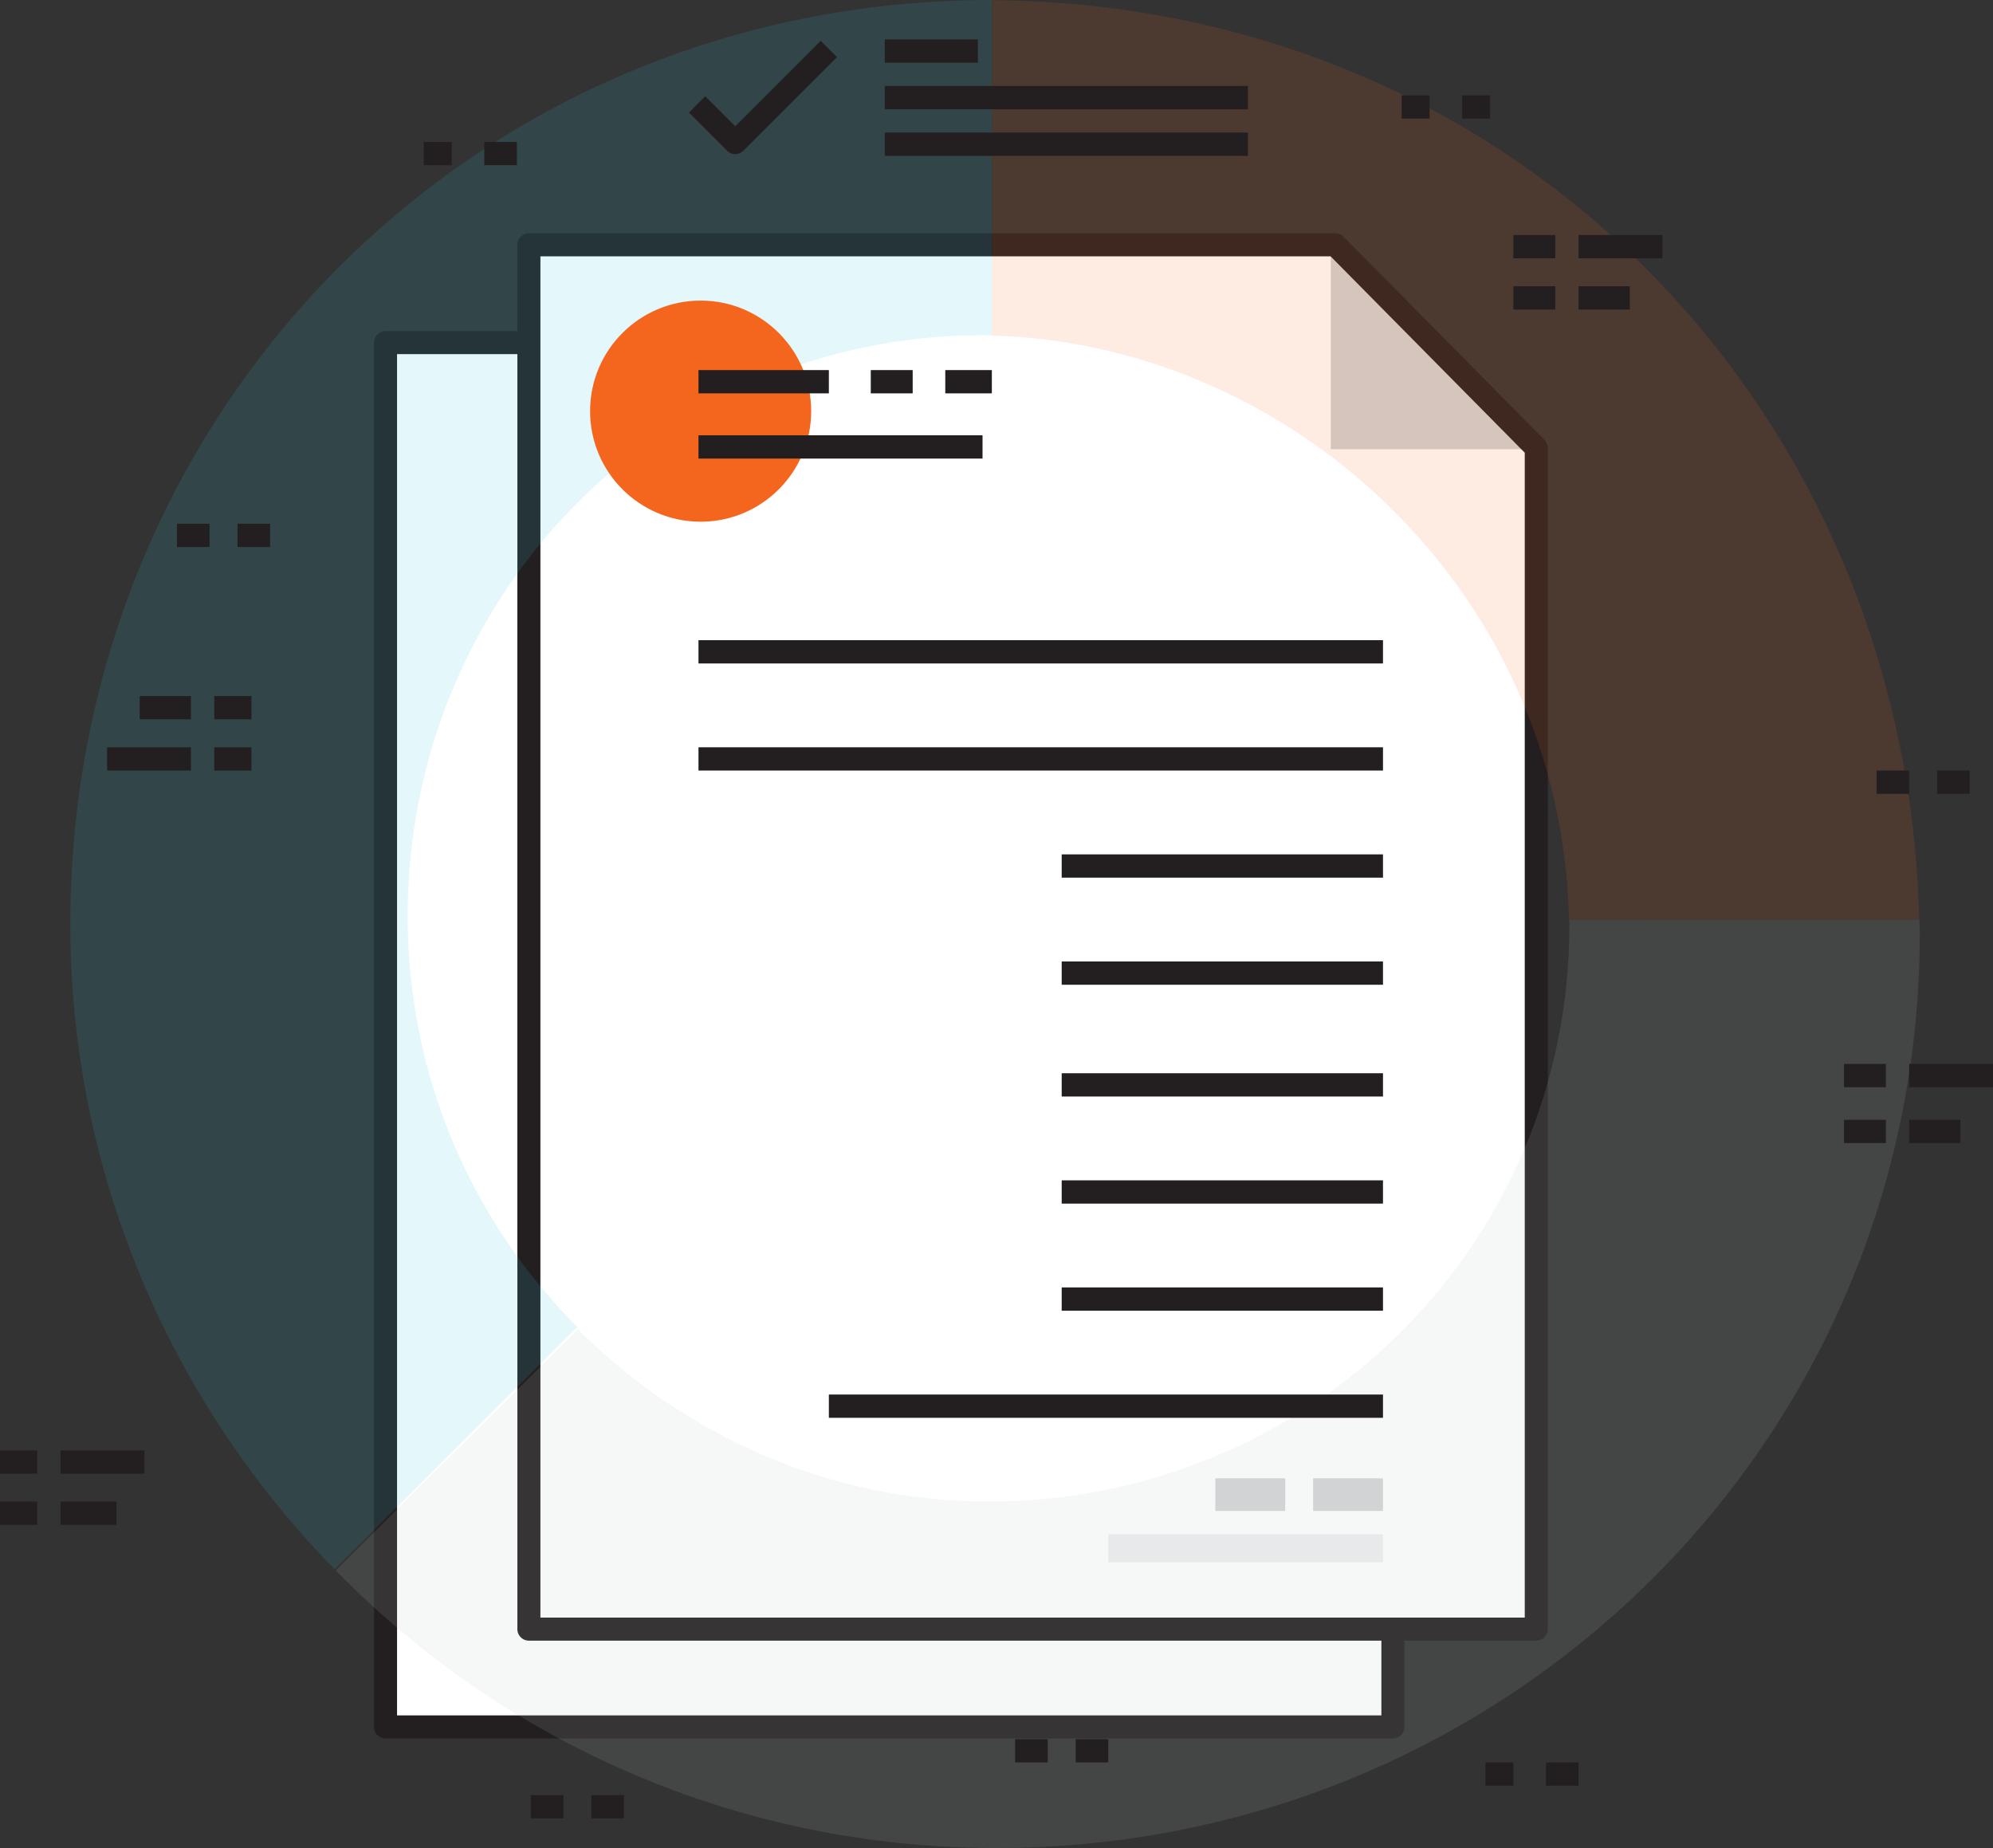 <svg xmlns="http://www.w3.org/2000/svg" xmlns:xlink="http://www.w3.org/1999/xlink" version="1.1" id="Background" x="0" y="0" width="428" height="396.85" viewBox="0 0 428 396.85" enable-background="new 0 0 428 396.846" xml:space="preserve">
  <rect x="0" y="0" width="428" height="396.85" fill="#333333" stroke="none"/>
  <polygon fill="#FFFFFF" points="299.13 117.2 299.13 370.84 82.79 370.84 82.79 73.57 256 73.57 "/>
  <polygon fill="#D1D3D4" points="255 117.47 299.64 117.47 255 73.57 "/>
  <polygon fill="none" stroke="#231F20" stroke-width="4.95" stroke-linejoin="round" stroke-miterlimit="10" points=" 256 73.57 82.79 73.57 82.79 370.84 299.13 370.84 299.13 117.2 "/>
  <polygon fill="#FFFFFF" points="329.92 96.2 329.92 349.84 113.58 349.84 113.58 52.57 286.78 52.57 "/>
  <polygon fill="#D1D3D4" points="285.79 96.47 330.42 96.47 285.79 52.57 "/>
  <polygon fill="none" stroke="#231F20" stroke-width="4.95" stroke-linejoin="round" stroke-miterlimit="10" points=" 286.78 52.57 113.58 52.57 113.58 349.84 329.92 349.84 329.92 96.2 "/>
  <g opacity="0.13">
    <path fill="#F4661E" d="M336.95 197.47h75.21C409.61 89.47 327 0.9 213 0.04V72.06C277 73.75 335.29 126.47 336.95 197.47z"/>
    <path fill="#BCBEC0" d="M336.95 197.47c0.02 0 0.08 0.16 0.08 1.21 0 68.9-55.85 123.77-124.74 123.77 -34.43 0-65.6-14.43-88.17-36.99L72.09 337.23c36.02 36.85 86.24 59.61 141.83 59.61 109.55 0 198.36-86.92 198.36-196.47 0-1.61-0.08-2.91-0.12-2.91L336.95 197.47 336.95 197.47z"/>
    <path fill="#31C0D8" d="M87.54 196.73c0-68.89 54.6-124.75 123.49-124.75 1.08 0 1.97 0.06 1.97 0.07V0.04 0C101 0 15.1 88.81 15.1 198.37c0 53.96 21.8 102.86 56.76 138.62l52.13-52.02C101.4 262.39 87.54 231.19 87.54 196.73z"/>
  </g>
  <circle fill="#F4661E" cx="150.46" cy="88.29" r="23.74"/>
  <line fill="none" stroke="#231F20" stroke-width="5" stroke-linejoin="round" stroke-miterlimit="10" x1="150" y1="81.97" x2="178" y2="81.97"/>
  <line fill="none" stroke="#231F20" stroke-width="5" stroke-linejoin="round" stroke-miterlimit="10" x1="150" y1="95.97" x2="211" y2="95.97"/>
  <line fill="none" stroke="#231F20" stroke-width="5" stroke-linejoin="round" stroke-miterlimit="10" x1="187" y1="81.97" x2="196" y2="81.97"/>
  <line fill="none" stroke="#231F20" stroke-width="5" stroke-linejoin="round" stroke-miterlimit="10" x1="203" y1="81.97" x2="213" y2="81.97"/>
  <line fill="none" stroke="#231F20" stroke-width="5" stroke-linejoin="round" stroke-miterlimit="10" x1="150" y1="139.97" x2="297" y2="139.97"/>
  <line fill="none" stroke="#231F20" stroke-width="5" stroke-linejoin="round" stroke-miterlimit="10" x1="150" y1="162.97" x2="297" y2="162.97"/>
  <line fill="none" stroke="#231F20" stroke-width="5" stroke-linejoin="round" stroke-miterlimit="10" x1="228" y1="185.97" x2="297" y2="185.97"/>
  <line fill="none" stroke="#231F20" stroke-width="5" stroke-linejoin="round" stroke-miterlimit="10" x1="228" y1="208.97" x2="297" y2="208.97"/>
  <line fill="none" stroke="#231F20" stroke-width="5" stroke-linejoin="round" stroke-miterlimit="10" x1="228" y1="232.97" x2="297" y2="232.97"/>
  <line fill="none" stroke="#231F20" stroke-width="5" stroke-linejoin="round" stroke-miterlimit="10" x1="228" y1="255.97" x2="297" y2="255.97"/>
  <line fill="none" stroke="#231F20" stroke-width="5" stroke-linejoin="round" stroke-miterlimit="10" x1="228" y1="278.96" x2="297" y2="278.96"/>
  <line fill="none" stroke="#231F20" stroke-width="5" stroke-linejoin="round" stroke-miterlimit="10" x1="178" y1="301.96" x2="297" y2="301.96"/>
  <rect x="238" y="329.47" fill="#E7E9EA" width="59" height="6"/>
  <rect x="282" y="317.46" fill="#D1D3D4" width="15" height="7"/>
  <rect x="261" y="317.46" fill="#D1D3D4" width="15" height="7"/>
  <line fill="none" stroke="#231F20" stroke-width="5" stroke-linejoin="round" stroke-miterlimit="10" x1="325" y1="52.97" x2="334" y2="52.97"/>
  <line fill="none" stroke="#231F20" stroke-width="5" stroke-linejoin="round" stroke-miterlimit="10" x1="339" y1="52.97" x2="357" y2="52.97"/>
  <line fill="none" stroke="#231F20" stroke-width="5" stroke-linejoin="round" stroke-miterlimit="10" x1="325" y1="63.97" x2="334" y2="63.97"/>
  <line fill="none" stroke="#231F20" stroke-width="5" stroke-linejoin="round" stroke-miterlimit="10" x1="339" y1="63.97" x2="350" y2="63.97"/>
  <line fill="none" stroke="#231F20" stroke-width="5" stroke-linejoin="round" stroke-miterlimit="10" x1="396" y1="230.97" x2="405" y2="230.97"/>
  <line fill="none" stroke="#231F20" stroke-width="5" stroke-linejoin="round" stroke-miterlimit="10" x1="410" y1="230.97" x2="428" y2="230.97"/>
  <line fill="none" stroke="#231F20" stroke-width="5" stroke-linejoin="round" stroke-miterlimit="10" x1="396" y1="242.97" x2="405" y2="242.97"/>
  <line fill="none" stroke="#231F20" stroke-width="5" stroke-linejoin="round" stroke-miterlimit="10" x1="410" y1="242.97" x2="421" y2="242.97"/>
  <line fill="none" stroke="#231F20" stroke-width="5" stroke-linejoin="round" stroke-miterlimit="10" x1="0" y1="313.96" x2="8" y2="313.96"/>
  <line fill="none" stroke="#231F20" stroke-width="5" stroke-linejoin="round" stroke-miterlimit="10" x1="13" y1="313.96" x2="31" y2="313.96"/>
  <line fill="none" stroke="#231F20" stroke-width="5" stroke-linejoin="round" stroke-miterlimit="10" x1="0" y1="324.96" x2="8" y2="324.96"/>
  <line fill="none" stroke="#231F20" stroke-width="5" stroke-linejoin="round" stroke-miterlimit="10" x1="13" y1="324.96" x2="25" y2="324.96"/>
  <line fill="none" stroke="#231F20" stroke-width="5" stroke-linejoin="round" stroke-miterlimit="10" x1="54" y1="162.97" x2="46" y2="162.97"/>
  <line fill="none" stroke="#231F20" stroke-width="5" stroke-linejoin="round" stroke-miterlimit="10" x1="41" y1="162.97" x2="23" y2="162.97"/>
  <line fill="none" stroke="#231F20" stroke-width="5" stroke-linejoin="round" stroke-miterlimit="10" x1="54" y1="151.97" x2="46" y2="151.97"/>
  <line fill="none" stroke="#231F20" stroke-width="5" stroke-linejoin="round" stroke-miterlimit="10" x1="41" y1="151.97" x2="30" y2="151.97"/>
  <polyline fill="none" stroke="#231F20" stroke-width="4.95" stroke-linejoin="round" stroke-miterlimit="10" points=" 149.7 22.43 157.89 30.62 178 10.51 "/>
  <line fill="none" stroke="#231F20" stroke-width="5" stroke-linejoin="round" stroke-miterlimit="10" x1="190" y1="10.97" x2="210" y2="10.97"/>
  <line fill="none" stroke="#231F20" stroke-width="5" stroke-linejoin="round" stroke-miterlimit="10" x1="190" y1="20.97" x2="268" y2="20.97"/>
  <line fill="none" stroke="#231F20" stroke-width="5" stroke-linejoin="round" stroke-miterlimit="10" x1="190" y1="30.97" x2="268" y2="30.97"/>
  <line fill="none" stroke="#231F20" stroke-width="5" stroke-linejoin="round" stroke-miterlimit="10" x1="218" y1="375.97" x2="225" y2="375.97"/>
  <line fill="none" stroke="#231F20" stroke-width="5" stroke-linejoin="round" stroke-miterlimit="10" x1="231" y1="375.97" x2="238" y2="375.97"/>
  <line fill="none" stroke="#231F20" stroke-width="5" stroke-linejoin="round" stroke-miterlimit="10" x1="91" y1="32.97" x2="97" y2="32.97"/>
  <line fill="none" stroke="#231F20" stroke-width="5" stroke-linejoin="round" stroke-miterlimit="10" x1="104" y1="32.97" x2="111" y2="32.97"/>
  <line fill="none" stroke="#231F20" stroke-width="5" stroke-linejoin="round" stroke-miterlimit="10" x1="38" y1="114.97" x2="45" y2="114.97"/>
  <line fill="none" stroke="#231F20" stroke-width="5" stroke-linejoin="round" stroke-miterlimit="10" x1="51" y1="114.97" x2="58" y2="114.97"/>
  <line fill="none" stroke="#231F20" stroke-width="5" stroke-linejoin="round" stroke-miterlimit="10" x1="403" y1="167.97" x2="410" y2="167.97"/>
  <line fill="none" stroke="#231F20" stroke-width="5" stroke-linejoin="round" stroke-miterlimit="10" x1="416" y1="167.97" x2="423" y2="167.97"/>
  <line fill="none" stroke="#231F20" stroke-width="5" stroke-linejoin="round" stroke-miterlimit="10" x1="301" y1="22.97" x2="307" y2="22.97"/>
  <line fill="none" stroke="#231F20" stroke-width="5" stroke-linejoin="round" stroke-miterlimit="10" x1="314" y1="22.97" x2="320" y2="22.97"/>
  <line fill="none" stroke="#231F20" stroke-width="5" stroke-linejoin="round" stroke-miterlimit="10" x1="114" y1="387.97" x2="121" y2="387.97"/>
  <line fill="none" stroke="#231F20" stroke-width="5" stroke-linejoin="round" stroke-miterlimit="10" x1="127" y1="387.97" x2="134" y2="387.97"/>
  <line fill="none" stroke="#231F20" stroke-width="5" stroke-linejoin="round" stroke-miterlimit="10" x1="319" y1="380.97" x2="325" y2="380.97"/>
  <line fill="none" stroke="#231F20" stroke-width="5" stroke-linejoin="round" stroke-miterlimit="10" x1="332" y1="380.97" x2="339" y2="380.97"/>
</svg>

